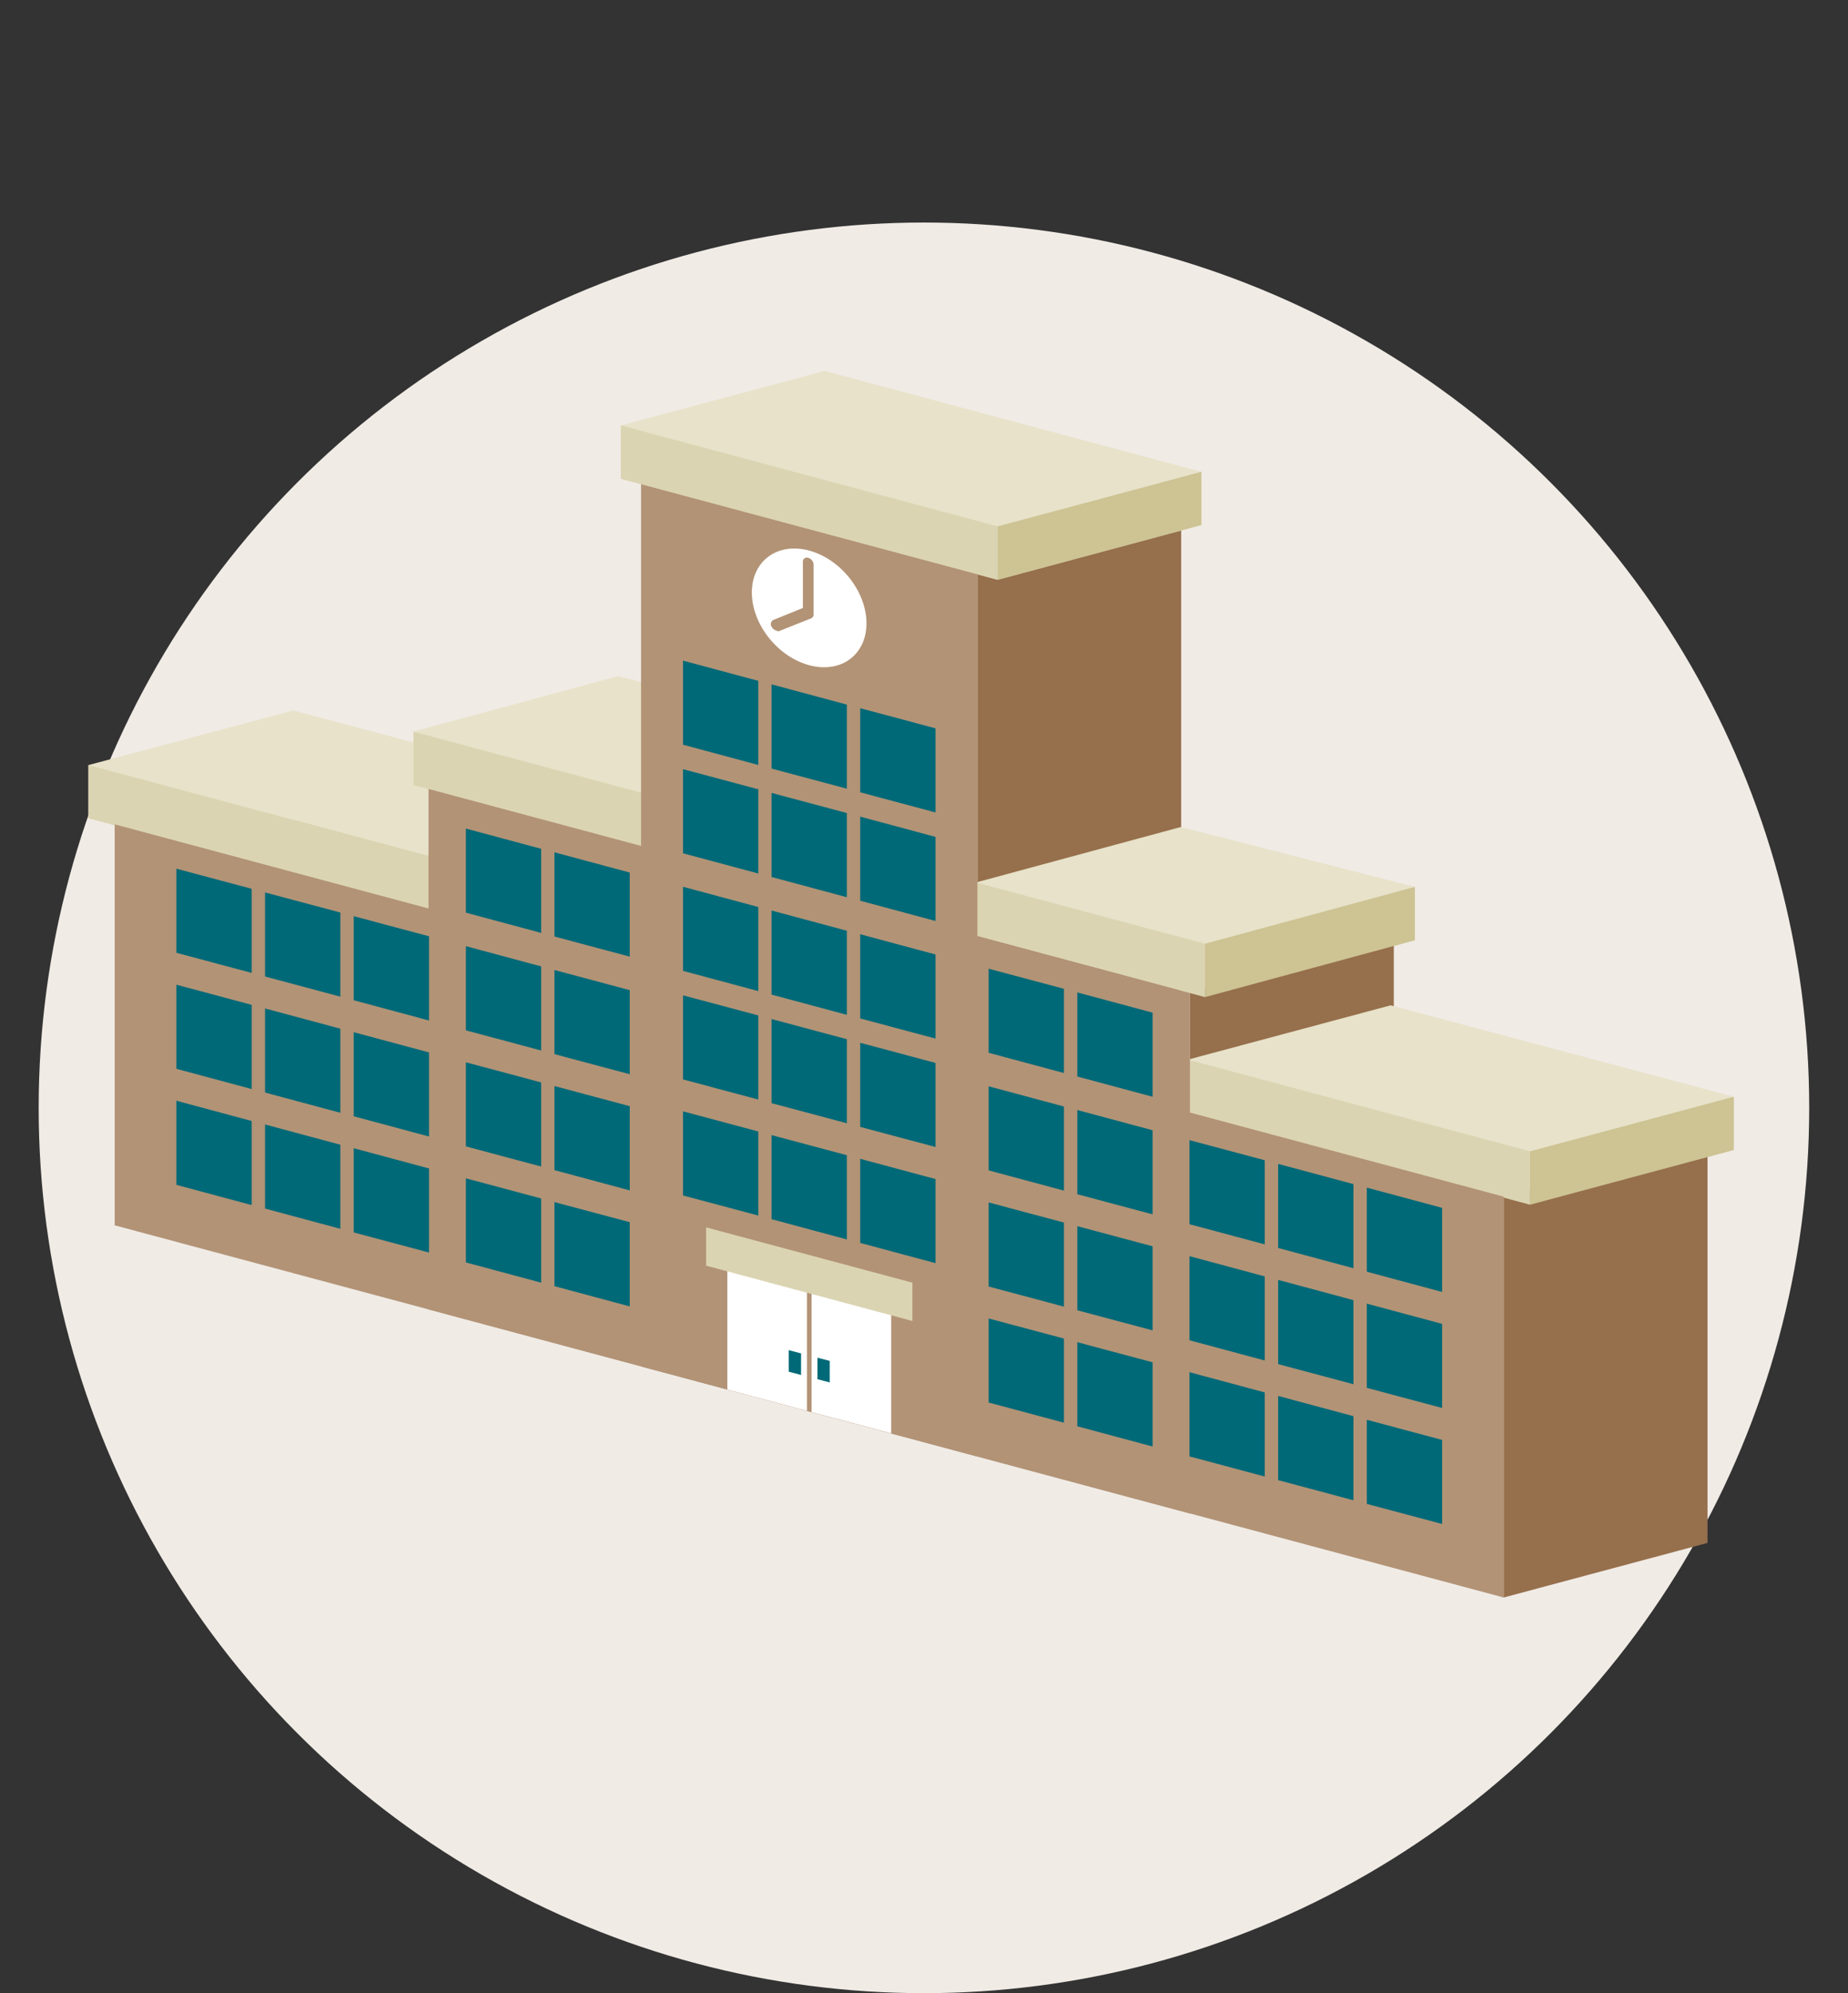 <svg xmlns="http://www.w3.org/2000/svg" viewBox="0 0 153.39 165.43"><rect x="0" y="0" width="153.39" height="165.43" fill="#333333" stroke="none"/><defs><style>.cls-1{fill:#f0ebe5;}.cls-2{fill:#966f4c;}.cls-3{fill:#e7e2c9;}.cls-4{fill:#cdc393;}.cls-5{fill:#dbd4b2;}.cls-6{fill:#b29376;}.cls-7{fill:#006977;}.cls-8{fill:#fff;}</style></defs><g id="持続未来株式会社"><circle class="cls-1" cx="76.69" cy="91.95" r="73.48"/><polygon class="cls-2" points="81.13 46.15 81.13 120.89 98.04 116.36 98.04 41.62 81.13 46.15"/><polygon class="cls-3" points="98.01 68.64 81.02 73.24 81.02 77.67 100.02 82.76 117.44 78.04 117.44 73.61 98.01 68.64"/><polygon class="cls-2" points="98.77 82.42 98.77 125.62 115.69 121.08 115.69 77.88 98.77 82.42"/><polygon class="cls-3" points="143.91 91.03 115.43 83.44 98.52 87.97 98.52 87.99 98.45 92.22 127 99.99 127 99.99 127 99.99 127 99.99 127 99.99 143.91 95.45 143.91 91.03"/><polygon class="cls-3" points="51.31 56.12 34.32 60.72 34.32 65.15 53.32 70.24 70.75 65.52 70.75 61.1 51.31 56.12"/><polygon class="cls-3" points="52.83 66.55 24.35 58.97 7.34 63.5 7.34 63.51 7.34 67.75 35.91 75.51 35.91 75.51 35.91 75.51 35.91 75.51 35.91 75.51 52.83 70.98 52.83 66.55"/><polygon class="cls-3" points="68.45 30.79 51.55 35.31 51.53 35.31 51.53 35.32 51.53 39.74 51.53 39.75 51.55 39.74 82.81 48.12 99.72 43.58 99.72 39.16 68.45 30.79"/><polygon class="cls-2" points="124.81 99.32 124.81 132.59 141.73 128.06 141.73 94.78 124.81 99.32"/><polygon class="cls-4" points="70.14 84.75 24.26 72.46 24.26 68.03 70.14 80.33 70.14 84.75"/><polygon class="cls-5" points="53.76 70.37 34.32 65.16 34.32 60.73 53.76 65.94 53.76 70.37"/><polygon class="cls-5" points="100.02 82.76 80.58 77.55 80.58 73.13 100.02 78.33 100.02 82.76"/><polygon class="cls-4" points="100.02 78.33 100.02 82.76 117.44 78.04 117.44 73.61 100.02 78.33"/><polygon class="cls-5" points="53.23 80.22 7.34 67.92 7.34 63.5 53.23 75.79 53.23 80.22"/><polygon class="cls-5" points="127 99.99 81.11 87.69 81.11 83.26 127 95.56 127 99.99"/><polygon class="cls-4" points="127 95.56 127 99.99 143.91 95.45 143.91 91.03 127 95.56"/><polygon class="cls-6" points="81.13 120.89 53.21 113.41 53.21 38.67 81.13 46.15 81.13 120.89"/><polygon class="cls-6" points="98.77 125.62 35.57 108.68 35.57 65.48 98.77 82.42 98.77 125.62"/><polygon class="cls-6" points="124.81 132.59 9.52 101.7 9.52 68.42 124.81 99.32 124.81 132.59"/><polygon class="cls-7" points="56.69 73.6 62.94 75.28 62.94 82.26 56.69 80.58 56.69 73.6"/><polygon class="cls-7" points="64.04 75.57 70.29 77.25 70.29 84.23 64.04 82.55 64.04 75.57"/><polygon class="cls-7" points="71.4 77.54 77.65 79.22 77.65 86.2 71.4 84.53 71.4 77.54"/><polygon class="cls-7" points="56.69 82.61 62.94 84.28 62.94 91.26 56.69 89.59 56.69 82.61"/><polygon class="cls-7" points="64.04 84.58 70.29 86.25 70.29 93.23 64.04 91.56 64.04 84.58"/><polygon class="cls-7" points="71.4 86.55 77.65 88.22 77.65 95.2 71.4 93.53 71.4 86.55"/><polygon class="cls-7" points="56.69 92.24 62.94 93.91 62.94 100.89 56.69 99.22 56.69 92.24"/><polygon class="cls-7" points="64.04 94.21 70.29 95.88 70.29 102.87 64.04 101.19 64.04 94.21"/><polygon class="cls-7" points="71.4 96.18 77.65 97.86 77.65 104.84 71.4 103.16 71.4 96.18"/><polygon class="cls-7" points="56.69 54.83 62.94 56.51 62.94 63.49 56.69 61.81 56.69 54.83"/><polygon class="cls-7" points="64.04 56.8 70.29 58.48 70.29 65.46 64.04 63.79 64.04 56.8"/><polygon class="cls-7" points="71.4 58.78 77.65 60.45 77.65 67.43 71.4 65.76 71.4 58.78"/><polygon class="cls-7" points="56.69 63.84 62.94 65.51 62.94 72.5 56.69 70.82 56.69 63.84"/><polygon class="cls-7" points="64.04 65.81 70.29 67.48 70.29 74.47 64.04 72.79 64.04 65.81"/><polygon class="cls-7" points="71.4 67.78 77.65 69.46 77.65 76.44 71.4 74.76 71.4 67.78"/><polygon class="cls-7" points="14.64 72.1 20.89 73.77 20.89 80.75 14.64 79.08 14.64 72.1"/><polygon class="cls-7" points="22 74.07 28.25 75.74 28.25 82.72 22 81.05 22 74.07"/><polygon class="cls-7" points="29.36 76.04 35.61 77.71 35.61 84.7 29.36 83.02 29.36 76.04"/><polygon class="cls-7" points="14.64 81.73 20.89 83.4 20.89 90.39 14.64 88.71 14.64 81.73"/><polygon class="cls-7" points="22 83.7 28.25 85.38 28.25 92.36 22 90.68 22 83.7"/><polygon class="cls-7" points="29.36 85.67 35.61 87.35 35.61 94.33 29.36 92.65 29.36 85.67"/><polygon class="cls-7" points="14.64 91.36 20.89 93.04 20.89 100.02 14.64 98.34 14.64 91.36"/><polygon class="cls-7" points="22 93.33 28.25 95.01 28.25 101.99 22 100.31 22 93.33"/><polygon class="cls-7" points="29.36 95.3 35.61 96.98 35.61 103.96 29.36 102.29 29.36 95.3"/><polygon class="cls-7" points="98.73 94.63 104.98 96.3 104.98 103.28 98.73 101.61 98.73 94.63"/><polygon class="cls-7" points="106.09 96.6 112.34 98.28 112.34 105.26 106.09 103.58 106.09 96.6"/><polygon class="cls-7" points="113.45 98.57 119.7 100.25 119.7 107.23 113.45 105.55 113.45 98.57"/><polygon class="cls-7" points="98.73 104.26 104.98 105.94 104.98 112.92 98.73 111.24 98.73 104.26"/><polygon class="cls-7" points="106.09 106.23 112.34 107.91 112.34 114.89 106.09 113.22 106.09 106.23"/><polygon class="cls-7" points="113.45 108.2 119.7 109.88 119.7 116.86 113.45 115.19 113.45 108.2"/><polygon class="cls-7" points="98.73 113.89 104.98 115.57 104.98 122.55 98.73 120.88 98.73 113.89"/><polygon class="cls-7" points="106.09 115.86 112.34 117.54 112.34 124.52 106.09 122.85 106.09 115.86"/><polygon class="cls-7" points="113.45 117.84 119.7 119.51 119.7 126.49 113.45 124.82 113.45 117.84"/><polygon class="cls-7" points="38.67 78.53 44.92 80.21 44.92 87.19 38.67 85.52 38.67 78.53"/><polygon class="cls-7" points="46.02 80.51 52.27 82.18 52.27 89.16 46.02 87.49 46.02 80.51"/><polygon class="cls-7" points="38.67 88.17 44.92 89.84 44.92 96.82 38.67 95.15 38.67 88.17"/><polygon class="cls-7" points="46.02 90.14 52.27 91.81 52.27 98.8 46.02 97.12 46.02 90.14"/><polygon class="cls-7" points="38.67 97.8 44.92 99.47 44.92 106.46 38.67 104.78 38.67 97.8"/><polygon class="cls-7" points="46.02 99.77 52.27 101.44 52.27 108.43 46.02 106.75 46.02 99.77"/><polygon class="cls-7" points="38.67 68.77 44.92 70.45 44.92 77.43 38.67 75.75 38.67 68.77"/><polygon class="cls-7" points="46.02 70.74 52.27 72.42 52.27 79.4 46.02 77.73 46.02 70.74"/><polygon class="cls-7" points="82.06 90.16 88.31 91.84 88.31 98.82 82.06 97.14 82.06 90.16"/><polygon class="cls-7" points="89.42 92.13 95.67 93.81 95.67 100.79 89.42 99.12 89.42 92.13"/><polygon class="cls-7" points="82.06 99.8 88.31 101.47 88.31 108.45 82.06 106.78 82.06 99.8"/><polygon class="cls-7" points="89.42 101.77 95.67 103.44 95.67 110.42 89.42 108.75 89.42 101.77"/><polygon class="cls-7" points="82.06 109.43 88.31 111.1 88.31 118.08 82.06 116.41 82.06 109.43"/><polygon class="cls-7" points="89.42 111.4 95.67 113.07 95.67 120.06 89.42 118.38 89.42 111.4"/><polygon class="cls-7" points="82.06 80.4 88.31 82.07 88.31 89.06 82.06 87.38 82.06 80.4"/><polygon class="cls-7" points="89.42 82.37 95.67 84.05 95.67 91.03 89.42 89.35 89.42 82.37"/><polygon class="cls-8" points="60.37 102.86 66.98 104.63 66.98 117.1 60.37 115.33 60.37 102.86"/><polygon class="cls-8" points="67.36 104.73 73.97 106.5 73.97 118.97 67.36 117.2 67.36 104.73"/><polygon class="cls-7" points="66.49 114.12 65.47 113.85 65.47 112.06 66.49 112.33 66.49 114.12"/><polygon class="cls-7" points="68.87 114.74 67.85 114.47 67.85 112.69 68.87 112.95 68.87 114.74"/><polygon class="cls-5" points="75.73 109.64 58.61 105.05 58.61 101.87 75.73 106.46 75.73 109.64"/><polygon class="cls-5" points="82.81 48.12 51.53 39.74 51.53 35.31 82.81 43.69 82.81 48.12"/><polygon class="cls-4" points="82.81 43.69 82.81 48.12 99.72 43.58 99.72 39.16 82.81 43.69"/><ellipse class="cls-8" cx="67.17" cy="50.45" rx="4.16" ry="5.44" transform="translate(-16.61 56.71) rotate(-41.18)"/><path class="cls-6" d="M64.43,52.34a.67.67,0,0,1-.37-.3.39.39,0,0,1,.12-.58l2.46-1V46.62a.33.33,0,0,1,.44-.32.61.61,0,0,1,.45.56V51a.34.34,0,0,1-.2.32l-2.66,1.06A.39.39,0,0,1,64.43,52.34Z"/></g></svg>